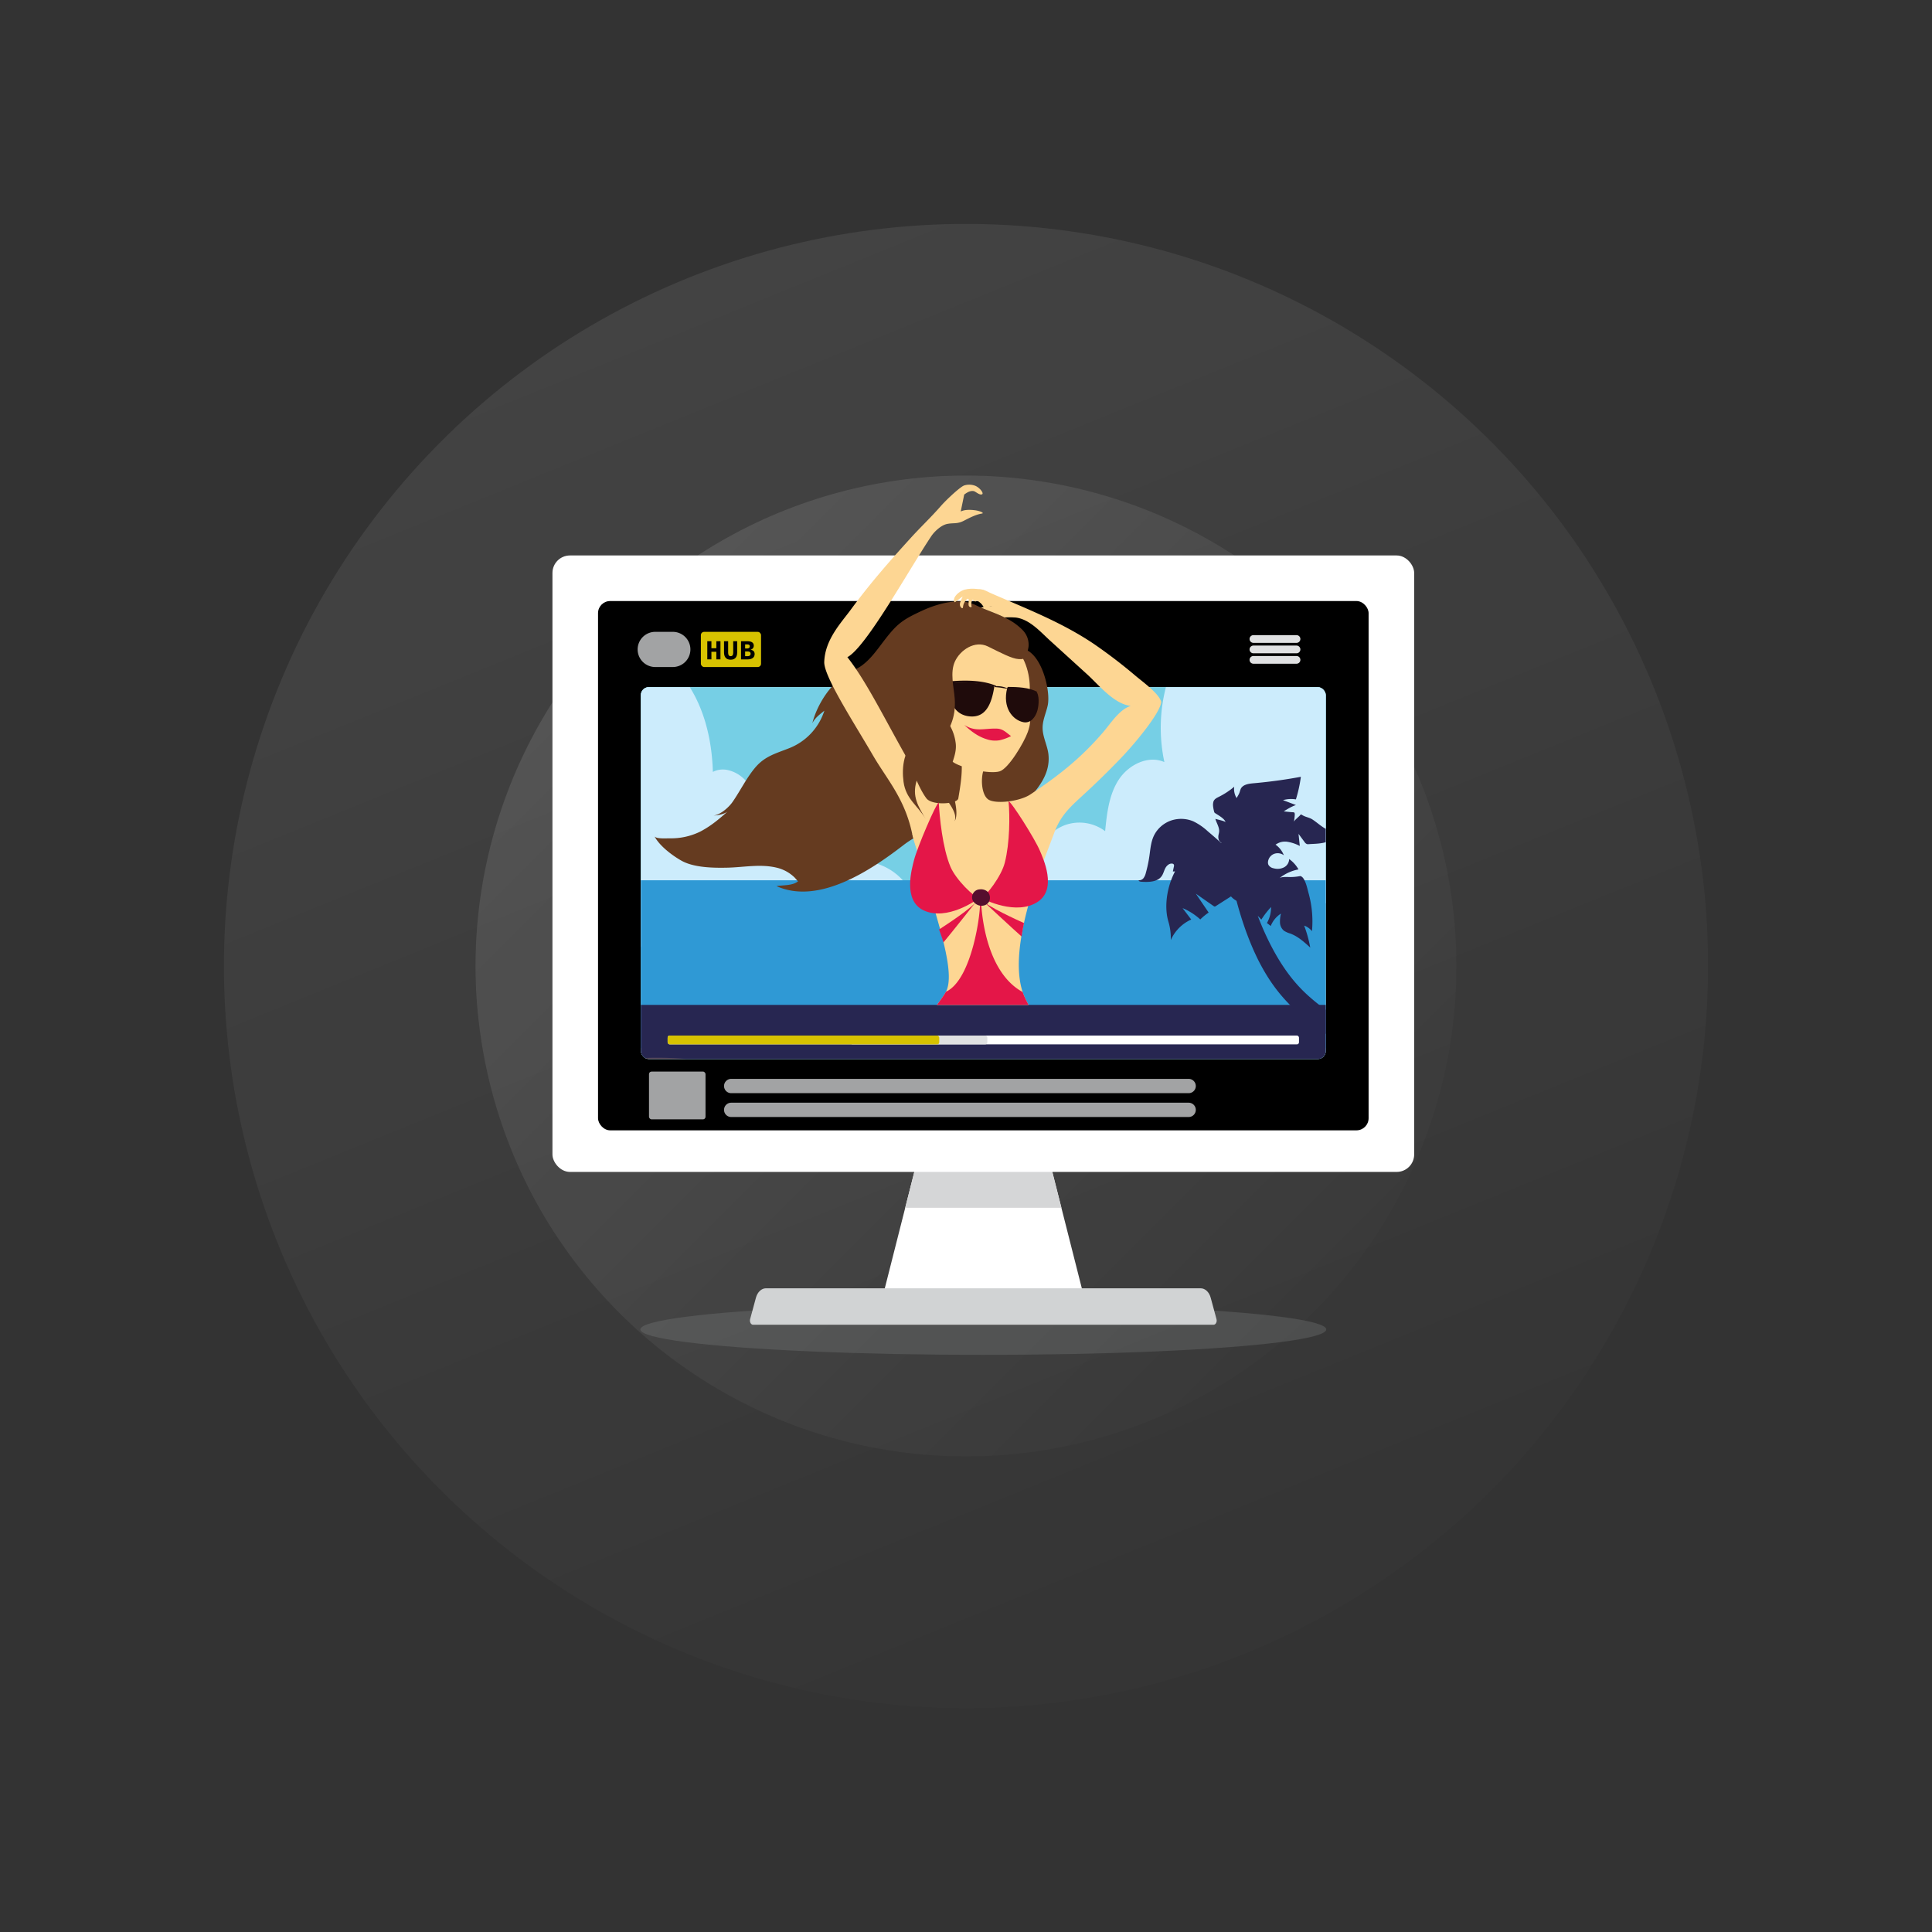 <?xml version="1.0" encoding="UTF-8"?>
<svg xmlns="http://www.w3.org/2000/svg" xmlns:xlink="http://www.w3.org/1999/xlink" width="1082.755" height="1082.755" viewBox="0 0 1082.755 1082.755">
  <rect x="0" y="0" width="1082.755" height="1082.755" fill="#333333" stroke="none"/>
  <defs>
    <linearGradient id="linear-gradient" x1="0.5" y1="-1.677" x2="0.5" y2="1.145" gradientUnits="objectBoundingBox">
      <stop offset="0" stop-color="#fff"></stop>
      <stop offset="0.216" stop-color="#fff" stop-opacity="0.761"></stop>
      <stop offset="0.604" stop-color="#fff" stop-opacity="0.357"></stop>
      <stop offset="0.874" stop-color="#fff" stop-opacity="0.098"></stop>
      <stop offset="1" stop-color="#fff" stop-opacity="0"></stop>
    </linearGradient>
    <clipPath id="clip-path">
      <rect id="Rectangle_5423" data-name="Rectangle 5423" width="383.819" height="208.391" rx="4.423" fill="none"></rect>
    </clipPath>
    <clipPath id="clip-path-2">
      <rect id="Rectangle_5428" data-name="Rectangle 5428" width="383.588" height="346.249" fill="none"></rect>
    </clipPath>
    <clipPath id="clip-path-3">
      <path id="Path_34562" data-name="Path 34562" d="M795.593,520.443c3.852-11.974,1.412-25.607-.339-37.742-2.787-19.3-7.96-38.439-12.176-57.38-5.6-25.139-18.207-54.634-12.265-81.128,3.072-13.7,8.553-23.849,15.213-36.118.026-.049.034-.068.063-.129.1-.22.184-.4.275-.586,5.439-1.575,17.14,10.864,20.372,14.12,4.968,5,17.428,18.419,16.684,25.388l-3.9,154.823a187.751,187.751,0,0,1-.632,20.033c-1.432,20.2-5.23,40.96-5.328,61.568-.148,31.43,6.478,64.027,9.436,94.175.643,6.564,2.955,14.873,3.515,22.159.664,8.665.6,16.567,2.5,24.945,1.039,4.589,5.406,11.322-.536,13.2-3.42,1.083-9.735-1.036-13.643-5.5-3.484-7.123-3.412-17.054-5.715-24.908-2.307-7.87-7.708-12.741,1.037-23.273,2.774-4.65.353-17.41-1.393-24.5-3.989-16.213-6.934-30.141-10.319-43.371-5.062-19.784-11.495-39.709-11.6-60.335C786.774,542.473,791.646,532.718,795.593,520.443Z" transform="translate(-769.258 -307.223)" fill="none"></path>
    </clipPath>
  </defs>
  <g id="Group_3416" data-name="Group 3416" transform="translate(-468.384 -3172.382)">
    <circle id="Ellipse_2002" data-name="Ellipse 2002" cx="274.852" cy="274.852" r="274.852" transform="translate(621.062 3713.76) rotate(-45)" opacity="0.291" fill="url(#linear-gradient)"></circle>
    <ellipse id="Ellipse_2003" data-name="Ellipse 2003" cx="415.872" cy="415.872" rx="415.872" ry="415.872" transform="translate(468.384 3483.959) rotate(-22)" opacity="0.214" fill="url(#linear-gradient)"></ellipse>
    <g id="Pron_ill" transform="translate(112.405 3303.803)">
      <ellipse id="Ellipse_2230" data-name="Ellipse 2230" cx="192.201" cy="14.252" rx="192.201" ry="14.252" transform="translate(714.859 599.383)" fill="#808285" opacity="0.299"></ellipse>
      <g id="Group_3393" data-name="Group 3393" transform="translate(850.014 508.843)">
        <path id="Path_34544" data-name="Path 34544" d="M881.484,434.38H767.391l13.281-52.36,9.284-36.613h68.961l9.284,36.613Z" transform="translate(-767.391 -345.407)" fill="#fff"></path>
        <path id="Path_34545" data-name="Path 34545" d="M863.075,382.021h-87.53l9.284-36.613h68.961Z" transform="translate(-762.264 -345.407)" fill="#d5d6d7"></path>
      </g>
      <path id="Path_34546" data-name="Path 34546" d="M981.933,416.022H723.881c-1.222,0-2.073-1.617-1.658-3.15l3.251-12.006c.858-3.166,3.113-5.277,5.639-5.277H974.7c2.526,0,4.781,2.111,5.637,5.277l3.253,12.006C984.008,414.4,983.156,416.022,981.933,416.022Z" transform="translate(54.152 194.991)" fill="#d1d3d4"></path>
      <rect id="Rectangle_5416" data-name="Rectangle 5416" width="482.936" height="345.485" rx="9.806" transform="translate(665.592 179.878)" fill="#fff"></rect>
      <rect id="Rectangle_5417" data-name="Rectangle 5417" width="431.854" height="296.64" rx="6.8" transform="translate(691.133 205.419)"></rect>
      <g id="Group_3396" data-name="Group 3396" transform="translate(713.332 222.683)">
        <path id="Path_34547" data-name="Path 34547" d="M703.191,169.722h-9.856a9.859,9.859,0,0,0-9.858,9.858h0a9.859,9.859,0,0,0,9.858,9.858h9.856a9.858,9.858,0,0,0,9.858-9.858h0A9.858,9.858,0,0,0,703.191,169.722Z" transform="translate(-683.477 -169.722)" fill="#a2a3a4"></path>
        <g id="Group_3394" data-name="Group 3394" transform="translate(35.439 0.001)">
          <rect id="Rectangle_5418" data-name="Rectangle 5418" width="33.721" height="19.714" rx="1.831" fill="#d7c200"></rect>
        </g>
        <g id="Group_3395" data-name="Group 3395" transform="translate(342.897 1.849)">
          <path id="Path_34548" data-name="Path 34548" d="M896.16,175.186H920.4a2.165,2.165,0,0,0,0-4.329H896.16a2.165,2.165,0,0,0,0,4.329Z" transform="translate(-893.995 -170.857)" fill="#e0e1e2"></path>
          <path id="Path_34549" data-name="Path 34549" d="M920.4,174.445H896.16a2.165,2.165,0,0,0,0,4.329H920.4a2.165,2.165,0,0,0,0-4.329Z" transform="translate(-893.995 -168.601)" fill="#e0e1e2"></path>
          <path id="Path_34550" data-name="Path 34550" d="M920.4,178.033H896.16a2.165,2.165,0,0,0,0,4.329H920.4a2.165,2.165,0,0,0,0-4.329Z" transform="translate(-893.995 -166.345)" fill="#e0e1e2"></path>
        </g>
      </g>
      <rect id="Rectangle_5419" data-name="Rectangle 5419" width="383.805" height="208.392" rx="4.418" transform="translate(715.158 253.685)" fill="#e1f4fd"></rect>
      <g id="Group_3399" data-name="Group 3399" transform="translate(715.151 253.689)">
        <g id="Group_3398" data-name="Group 3398" clip-path="url(#clip-path)">
          <g id="Group_3397" data-name="Group 3397" transform="translate(-15.468 -56.413)">
            <rect id="Rectangle_5420" data-name="Rectangle 5420" width="399.752" height="281.511" transform="translate(0 14.892)" fill="#76cfe5"></rect>
            <path id="Path_34551" data-name="Path 34551" d="M844.355,327.388a23.41,23.41,0,0,1-1.215,6.659,20.54,20.54,0,0,1-1.375,3.165c-.257.48-.541.951-.84,1.417a21.971,21.971,0,0,1-4.748,5.207,29.2,29.2,0,0,1-6.4,3.867c-.23.1-.458.209-.694.306-.146.062-.3.124-.445.179-.715.3-1.445.577-2.181.834-1.381.472-2.79.888-4.214,1.236A63.411,63.411,0,0,1,816,351.471c-.326.049-.66.1-.985.14-.257.034-.521.068-.777.1a129.362,129.362,0,0,1-19.108.917c-1.762-.028-3.52-.09-5.282-.187-.327-.015-.653-.028-.979-.055q-2.458-.125-4.922-.334c-.362-.028-.73-.055-1.1-.09q-2.343-.2-4.686-.445c-.166-.013-.334-.028-.5-.049-.138-.013-.285-.028-.423-.049-.973-.1-1.943-.207-2.916-.326-.66-.07-1.326-.153-1.992-.236q-4.178-.511-8.367-1.1-3.218-.45-6.435-.924c-.347-.049-.694-.1-1.034-.153-5.512-.8-11.026-1.624-16.544-2.339-1-.132-2.007-.264-3.007-.383q-2.395-.3-4.79-.562c-4.422-.479-8.853-.868-13.275-1.09-2.375-.125-4.748-.2-7.123-.215-3.937-.042-7.88.068-11.817.375-8.283.638-17.072,2.02-24.841-.279V171.439a33.859,33.859,0,0,1,7.893,1.139c1.653.41,3.23.9,4.652,1.4,1.1.389,2.1.779,2.964,1.147.313.132.6.264.875.388.6.279,1.2.564,1.779.862.7.353,1.394.722,2.075,1.111.854.472,1.694.972,2.513,1.492a58.743,58.743,0,0,1,5.382,3.847c.854.694,1.694,1.4,2.512,2.137.306.272.612.549.91.834a64.191,64.191,0,0,1,6.15,6.6c.542.653,1.064,1.313,1.57,1.986q1.395,1.845,2.666,3.784a73.381,73.381,0,0,1,4.235,7.346c.083.174.173.34.249.513.187.376.375.751.549,1.132q.342.718.666,1.438c.958,2.137,1.826,4.325,2.6,6.54q.99,2.812,1.779,5.693c.055.187.1.368.152.555.215.777.41,1.562.6,2.347.368,1.5.694,3.005.994,4.526q.384,1.979.694,3.978.147.926.27,1.86c.223,1.57.4,3.139.555,4.715.147,1.507.264,3.02.355,4.527.047.832.09,1.666.117,2.5.015.347.028.687.042,1.034,0,.1.006.187.006.285a10.631,10.631,0,0,1,1.556-.681,5.731,5.731,0,0,1,.562-.179,10.459,10.459,0,0,1,1.6-.355,12.44,12.44,0,0,1,2.688-.117c.228.013.458.034.687.062.138.015.285.028.423.049a18.948,18.948,0,0,1,13.184,9.379,26.7,26.7,0,0,1,2.388,5.86,35.4,35.4,0,0,1,.917,4.3c.055.334.1.674.147,1.015l.124,1.02c.244,2.243.334,4.526.362,6.8.006.764.006,1.521.006,2.271-.006.681-.013,1.362-.021,2.034-.006.243-.006.487-.013.73a105.668,105.668,0,0,1,12.607-1.813,40.039,40.039,0,0,1,11.5.687h.008a24.566,24.566,0,0,1,2.443.687,21.53,21.53,0,0,1,3.443,1.458c.16.077.313.16.458.244a20.8,20.8,0,0,1,1.889,1.179c.27.187.541.389.813.6a21.272,21.272,0,0,1,3.005,2.846c.445.507.868,1.034,1.264,1.583a27.2,27.2,0,0,1,1.937,3.041,1.722,1.722,0,0,1,.1.2c.494.9.938,1.832,1.341,2.777.166.4.332.792.485,1.194.174.445.334.888.487,1.332A48.338,48.338,0,0,1,798.7,300.2a27.365,27.365,0,0,1,5.846-2.284,32,32,0,0,1,14.816-.285,33.892,33.892,0,0,1,6.659,2.132,31.485,31.485,0,0,1,3.062,1.52,32.15,32.15,0,0,1,6.046,4.36A28.825,28.825,0,0,1,840.363,312c.347.57.681,1.16.979,1.764.083.153.16.306.236.466a28.639,28.639,0,0,1,1.645,4.263,29.2,29.2,0,0,1,.7,2.9c.041.215.075.43.111.645.1.583.173,1.181.221,1.771A25.479,25.479,0,0,1,844.355,327.388Z" transform="translate(-675.097 -143.235)" fill="#ccecfc"></path>
            <path id="Path_34552" data-name="Path 34552" d="M1003.606,166.824V330.9a17.74,17.74,0,0,1-1.458,1.779c-4.5,4.8-11.289,6.589-17.74,7.9-42.426,8.623-86.207,5.846-129.5,5.09-22.535-.4-45.807-.376-66.518-9.263,10.227-7.1,14.85-20.9,26.022-26.382,6.276-3.075,13.8-2.943,20.411-.666a5.815,5.815,0,0,0,3.618.494c1.854-.6,2.43-2.875,2.937-4.756a25.682,25.682,0,0,1,15.42-17.176,23.97,23.97,0,0,1,22.709,3.324c.986-9.949,2.126-20.321,7.54-28.736s16.531-14.058,25.661-9.977a91.415,91.415,0,0,1,19.774-78.454c5.567-6.421,12.143-12.114,19.849-15.71a46.287,46.287,0,0,1,35.179-1.459A49.219,49.219,0,0,1,1003.606,166.824Z" transform="translate(-603.853 -154.124)" fill="#ccecfc"></path>
            <rect id="Rectangle_5421" data-name="Rectangle 5421" width="399.752" height="94.02" transform="translate(0 164.635)" fill="#2f99d5"></rect>
            <rect id="Rectangle_5422" data-name="Rectangle 5422" width="399.752" height="76.674" transform="translate(0 234.473)" fill="#272651"></rect>
            <path id="Path_34553" data-name="Path 34553" d="M790.488,348.57H675.1V317.884a183.355,183.355,0,0,1,24.577-1.622C741.1,316.262,776.469,329.669,790.488,348.57Z" transform="translate(-675.097 -52.167)" fill="#fcb56d" opacity="0.21"></path>
            <path id="Path_34554" data-name="Path 34554" d="M999.785,382.421V374.74c-4.533-3.1-9.209-6-13.928-8.832-.78-.471-1.56-.941-2.341-1.4q-2.372-1.424-4.75-2.831c-3.8-2.259-7.6-4.549-11.307-6.957-.515-.331-1.029-.669-1.544-1.007q-2.133-1.41-4.22-2.876c-.79-.557-1.577-1.119-2.35-1.7a106.825,106.825,0,0,1-8.753-7.149q-1.815-1.649-3.536-3.414a83.4,83.4,0,0,1-6.439-7.457c-.621-.808-1.225-1.621-1.815-2.448a106.711,106.711,0,0,1-6.157-9.67c-2.1-3.675-4-7.445-5.75-11.254-.122-.266-.243-.536-.365-.8-.4-.884-.792-1.774-1.179-2.668-.212-.5-.425-.992-.632-1.492-.726-1.741-1.42-3.5-2.095-5.261q1.029,1.016,1.989,2.1c.272-.423.556-.849.841-1.262l0-.007a50.592,50.592,0,0,1,4.611-5.773,17.39,17.39,0,0,1-2.3,8.954c.712.557,1.42,1.109,2.13,1.668a14.589,14.589,0,0,1,5.729-6.939,18.006,18.006,0,0,0-.546,5.119,6.231,6.231,0,0,0,2.266,4.515,13.574,13.574,0,0,0,3.491,1.536c4.342,1.619,7.83,4.784,11.2,7.877-.081-.45-.17-.9-.257-1.349a71.1,71.1,0,0,0-3.152-10.973,9.987,9.987,0,0,1,4.377,3.119,59.316,59.316,0,0,0-1.927-21.4c-.5-1.725-1.293-5.817-2.816-8.051a3.568,3.568,0,0,0-1.516-1.371,1.162,1.162,0,0,0-.621,0,28.86,28.86,0,0,1-5.395.5c-1.43-.018-4.828-.283-6,.663.21-.168.42-.337.638-.5a24.153,24.153,0,0,1,10.081-4.442,17.7,17.7,0,0,0-5.238-5.82,5.317,5.317,0,0,1-3,4.712,7.888,7.888,0,0,1-5.028.627,8.393,8.393,0,0,1-.849-.192,4.113,4.113,0,0,1-2.7-1.857,3.2,3.2,0,0,1-.274-1.7,5.4,5.4,0,0,1,3.284-4.435,5.782,5.782,0,0,1,5.6.731c-.021-.047-.036-.1-.057-.147a13.1,13.1,0,0,0-4.6-5.805,11.952,11.952,0,0,1,2.145-1.135,8.2,8.2,0,0,1,2.163-.518,7.118,7.118,0,0,1,.8-.044,9.259,9.259,0,0,1,1,.023,21.821,21.821,0,0,1,7.19,2.271c.1.041.191.09.29.13l-.7-6.769q1.671,2.272,3.354,4.54a2.882,2.882,0,0,0,1.36,1.178,2.977,2.977,0,0,0,1.02.047c1.191-.08,2.4-.129,3.624-.2,1.108-.072,2.223-.163,3.311-.336a15.275,15.275,0,0,0,5.123-1.622,15.082,15.082,0,0,0,3.271-2.433c.479-.476,1.624-2.547,2.148-2.707-3.108.956-6.512-.275-9.222-2.025-2.165-1.4-4.07-3.119-6.229-4.522-1.8-1.173-3.976-1.321-5.745-2.5-.225-.147-.5-.321-.757-.225a.755.755,0,0,0-.331.3c-.614.827-3.437,2.976-3.526,3.833a29.914,29.914,0,0,0,.494-4.149c-.067-1.513-.336-1.207-2.091-1.362q-2.045-.176-4.08-.435c.878-.552,1.761-1.1,2.66-1.6h0c.119-.078.244-.147.371-.213a24.14,24.14,0,0,1,3.777-1.731q-3.618-1.368-7.243-2.732a16.581,16.581,0,0,1,7.235-.415,76.219,76.219,0,0,0,2.782-12.671q-12.143,2.26-24.483,3.434c-.279.029-.557.054-.84.078-.45.047-.9.083-1.35.124-2.673.239-5.834.735-6.991,3.07a16.487,16.487,0,0,0-.65,1.943,10.2,10.2,0,0,1-.844,1.777c-.205.36-.41.713-.616,1.073-.08.142-.147.283-.223.423a9.527,9.527,0,0,1-1.35-6.361,43.032,43.032,0,0,1-8.142,5.427c-1.58.813-3.16,1.428-3.582,3.2a7,7,0,0,0-.135,2.163,20.4,20.4,0,0,0,.585,3.131l0,0a1.2,1.2,0,0,0,.671.941c1.613,1.077,5.339,3.078,5.735,5.046-.13-.645-4.911-1.6-5.714-1.907.707,2.489,2.407,4.839,2.1,7.408-.08.65-.285,1.277-.376,1.925a5.419,5.419,0,0,0,.072,1.969,2.935,2.935,0,0,0,.49,1.1,4.825,4.825,0,0,0,1.244,1.147c-.109-.015-.217-.026-.326-.037-2.388-2.245-4.9-4.378-7.4-6.5a33.44,33.44,0,0,0-8.157-5.615,17.184,17.184,0,0,0-5.141-1.3,17.659,17.659,0,0,0-6.994.739c-.244.077-.482.164-.718.251a16.948,16.948,0,0,0-7.276,5.263,14.91,14.91,0,0,0-1.485,2.212,11.959,11.959,0,0,0-.554,1.062c-1.645,3.549-1.9,7.524-2.459,11.369a72.762,72.762,0,0,1-1.992,9.359,7.759,7.759,0,0,1-1.257,2.834,3.059,3.059,0,0,1-2.789,1.215c.1.638.951.824,1.621.862,4.048.241,8.833.161,11.2-3a.3.3,0,0,0,.046-.054c.953-1.3,1.308-2.924,2.02-4.365a5.755,5.755,0,0,1,1.816-2.181l.007,0a3.15,3.15,0,0,1,1.883-.6,1.356,1.356,0,0,1,1.142.518,1.644,1.644,0,0,1,.052,1.169c-.2.914-.388,1.834-.581,2.748.411,0,.818-.029,1.226-.044-.5.956-.971,1.935-1.4,2.937-3.528,8.27-4.514,17.858-2.323,25.2a32.673,32.673,0,0,1,1.344,10.337,22.651,22.651,0,0,1,11.452-11.5q-2.429-3.2-4.857-6.4a34.645,34.645,0,0,1,9.931,6.352,30.341,30.341,0,0,1,2.94-2.591c.568-.445,1.148-.867,1.748-1.27q-3.594-5.287-7.18-10.581c.055.037.111.08.166.117l.007,0c3.272,2.287,6.541,4.556,9.814,6.843a1.287,1.287,0,0,0,.5.239,1.186,1.186,0,0,0,.748-.266q3.816-2.441,7.646-4.88c.151-.1.3-.191.453-.287.124-.078.248-.158.37-.238a9.36,9.36,0,0,0,1.438,1.363c.218.173.448.337.682.5.314.215.64.42.971.621.4,1.5.816,2.992,1.246,4.483.893,3.082,1.847,6.149,2.888,9.19.1.311.212.629.319.94.249.72.5,1.437.757,2.152.324.9.66,1.8,1,2.692q.454,1.212.935,2.412c1.067,2.694,2.2,5.357,3.429,7.983a112.169,112.169,0,0,0,7.585,13.825q.787,1.212,1.613,2.407,1.442,2.077,3,4.084,1.075,1.378,2.2,2.709a99.18,99.18,0,0,0,10.711,10.828q1.107.968,2.235,1.9.875.73,1.767,1.441,1.061.853,2.134,1.666c3.68,2.831,7.527,5.484,11.5,8.035,3.715,2.381,7.5,4.676,11.285,6.96.705.425,1.412.849,2.118,1.279,5.536,3.344,11.06,6.709,16.384,10.359h7.375A14.19,14.19,0,0,0,999.785,382.421Z" transform="translate(-561.436 -112.954)" fill="#272651"></path>
          </g>
        </g>
      </g>
      <g id="Group_3401" data-name="Group 3401" transform="translate(719.696 469.12)">
        <rect id="Rectangle_5424" data-name="Rectangle 5424" width="31.682" height="26.776" rx="1.435" fill="#a2a3a4"></rect>
        <g id="Group_3400" data-name="Group 3400" transform="translate(41.998 4.092)">
          <path id="Path_34555" data-name="Path 34555" d="M717.175,331.547h256.5a4.008,4.008,0,0,0,0-8.015h-256.5a4.008,4.008,0,0,0,0,8.015Z" transform="translate(-713.168 -323.532)" fill="#a2a3a4"></path>
          <path id="Path_34556" data-name="Path 34556" d="M973.674,331.734h-256.5a4.008,4.008,0,0,0,0,8.015h256.5a4.008,4.008,0,0,0,0-8.015Z" transform="translate(-713.168 -318.374)" fill="#a2a3a4"></path>
        </g>
      </g>
      <g id="Group_3403" data-name="Group 3403" transform="translate(730.146 448.933)">
        <rect id="Rectangle_5425" data-name="Rectangle 5425" width="353.829" height="4.95" rx="1.167" fill="#fff"></rect>
        <g id="Group_3402" data-name="Group 3402" transform="translate(0 0.011)">
          <rect id="Rectangle_5426" data-name="Rectangle 5426" width="76.788" height="4.94" rx="1.164" transform="translate(102.376)" fill="#e0e1e2"></rect>
          <rect id="Rectangle_5427" data-name="Rectangle 5427" width="152.222" height="4.94" rx="1.164" fill="#d7c200"></rect>
        </g>
      </g>
      <g id="Group_3404" data-name="Group 3404" transform="translate(752.37 227.939)">
        <path id="Path_34557" data-name="Path 34557" d="M707.444,172.949h2.307v3.917h2.761v-3.917h2.306v10.174h-2.306v-4.245H709.75v4.245h-2.307Z" transform="translate(-707.444 -172.949)"></path>
        <path id="Path_34558" data-name="Path 34558" d="M713.2,179.207v-6.258h2.308v6.491c0,1.218.446,1.881,1.407,1.881s1.437-.663,1.437-1.881v-6.491h2.223v6.258c0,2.642-1.189,4.1-3.66,4.1S713.2,181.849,713.2,179.207Z" transform="translate(-703.826 -172.949)"></path>
        <path id="Path_34559" data-name="Path 34559" d="M719.047,172.949h3.422c2.114,0,3.725.578,3.725,2.52a2.236,2.236,0,0,1-1.738,2.2v.062c1.455.269,2.215,1.036,2.215,2.4,0,2.07-1.7,3-3.912,3h-3.712Zm3.315,4.083c1.119,0,1.585-.472,1.585-1.24s-.5-1.054-1.567-1.054h-1.034v2.293Zm.21,4.3c1.253,0,1.85-.453,1.85-1.38,0-.894-.585-1.262-1.85-1.262h-1.227v2.642Z" transform="translate(-700.148 -172.949)"></path>
      </g>
      <g id="Group_3413" data-name="Group 3413" transform="translate(636 85.5)">
        <g id="Group_3412" data-name="Group 3412" clip-path="url(#clip-path-2)">
          <g id="Group_3411" data-name="Group 3411" transform="translate(86.766 54.707)">
            <path id="Path_34560" data-name="Path 34560" d="M795.593,520.443c3.852-11.974,1.412-25.607-.339-37.742-2.787-19.3-7.96-38.439-12.176-57.38-5.6-25.139-18.207-54.634-12.265-81.128,3.072-13.7,8.553-23.849,15.213-36.118.026-.049.034-.068.063-.129.1-.22.184-.4.275-.586,5.439-1.575,17.14,10.864,20.372,14.12,4.968,5,17.428,18.419,16.684,25.388l-3.9,154.823a187.751,187.751,0,0,1-.632,20.033c-1.432,20.2-5.23,40.96-5.328,61.568-.148,31.43,6.478,64.027,9.436,94.175.643,6.564,2.955,14.873,3.515,22.159.664,8.665.6,16.567,2.5,24.945,1.039,4.589,5.406,11.322-.536,13.2-3.42,1.083-9.735-1.036-13.643-5.5-3.484-7.123-3.412-17.054-5.715-24.908-2.307-7.87-7.708-12.741,1.037-23.273,2.774-4.65.353-17.41-1.393-24.5-3.989-16.213-6.934-30.141-10.319-43.371-5.062-19.784-11.495-39.709-11.6-60.335C786.774,542.473,791.646,532.718,795.593,520.443Z" transform="translate(-638.97 -0.782)" fill="#fdd693"></path>
            <g id="Group_3406" data-name="Group 3406" transform="translate(130.289 306.441)">
              <g id="Group_3405" data-name="Group 3405" clip-path="url(#clip-path-3)">
                <path id="Path_34561" data-name="Path 34561" d="M799.614,367.145c2.621-6.893,7.879-21.408,14.785-40.51,3.07,4.341,3.251,4.929,2.92,8.028l-2.468,97.953c-1.507,2.715-2.953,5.339-4.289,7.813a38.035,38.035,0,0,1,3.994,3.864l-1.7,37.82c.2,5.253,1.919-.293,1.573,5.157-.228-.673-1.2,11.255-1.49,10.661-5.191-10.672-11-17.011-16.9-26-9.364-14.26-19.388-24.73-16.609-39.374C784.165,407.621,789.357,394.115,799.614,367.145Z" transform="translate(-763.157 -295.017)" fill="#fdd693" opacity="0.8"></path>
              </g>
            </g>
            <path id="Path_34563" data-name="Path 34563" d="M814.94,328.965c-10.2,14.277-13.99,40.628-15.275,47.762-4.142,22.989-8.755,43.669-10.636,69.367-1.088,14.866,5.167,26.346,10.609,39.551,4.1,9.946,8.2,20.013,11.754,30.2a233.377,233.377,0,0,1,7.633,26.6c1.521,11.692-1.388,24.714-2.038,36.518-.337,6.136-4.334,24.542,2.453,27.983,3.639,1.845,8.265-1.111,11-3.482,5.791-5.017,5.918-9.4,5.846-12.539-.151-6.6-.71-14.117-.428-21.012.21-5.186,1.427-9.711.691-14.966-1.08-7.706-7.333-6.8-7.222-15.692.213-17.088-.385-36.39-2.544-53.642-1.663-13.276-8.867-26.144-17.207-33.019,9.328-17.284,23.693-41.237,31.034-61.151,5.794-15.716,12.252-29.249,13.369-45.729,1.065-15.731-.932-25.59-10.237-39.056C843.745,306.657,825.352,314.4,814.94,328.965Z" transform="translate(-626.616 -1.138)" fill="#fdd693"></path>
            <path id="Path_34564" data-name="Path 34564" d="M791.133,197.391c-6.059,5.468-11.444,14.918-13.376,22.913,1.445-2.982,4.194-4.994,6.724-7.017a33.638,33.638,0,0,1-20.219,21.2c-7.582,2.968-13.41,4.46-18.792,10.97-4.751,5.748-8.177,12.824-12.425,18.94-2.082,3-6.747,7.191-10.63,7.62,2.344-.041,5.943-.766,7.778-2.189-4.969,4.412-9.371,8.134-15.345,11.244a37.116,37.116,0,0,1-17.038,3.73c-2.083-.008-7.675.412-8.542-1.168,2.759,5.375,9.983,10.814,15.145,13.711,6.984,3.922,17.852,4.085,25.768,3.906,9.382-.212,18.728-2.259,28.032.116a21.531,21.531,0,0,1,9.2,5.022c.884.8,2.067,2.385,2.355,2.484-3.015,2.513-8.256,2.095-12.136,2.707,23.769,10.71,53.044-9,71.059-22.883,10.389-8.007,25.048-12.84,37.81-15.132,8.786-1.578,24.18-1.624,30.653-8.812,6.9-7.659,14.008-15.7,12.923-26.783-.466-4.753-2.9-9.2-3.249-13.975-.36-4.875,1.821-9.029,2.823-13.658,2-9.245-4.854-35.223-18.147-31.6-1.681.459-5.864-2.813-8.139-3.728a53.966,53.966,0,0,0-15.161-4.114c-15.85-1.4-31.508,6.748-44.527,14.661-8.348,5.074-15.824,7.118-25.242,8.753A13.884,13.884,0,0,0,791.133,197.391Z" transform="translate(-689.269 -86.609)" fill="#653b20"></path>
            <path id="Path_34565" data-name="Path 34565" d="M839.806,332.512c1.536,4.624,5.724,11.493,8.621,16.845-3.882,3.121-9.059,4.468-13.9,5.229a85.329,85.329,0,0,1-16.065.814,74.314,74.314,0,0,1-22.631-4.469c-2.819-1.013-6.6-2.043-9.761-3.681,4.031-5.344,9.053-11.741,10.739-14.9,5.621-10.545-4.864-39.54-10.276-59.574-1.658-6.134-6.134-20.38-8.515-28.662.625-1.182.459-2.593.8-3.914,2.948-2.378,3.109-1.961,6.572-3.707,5.056-2.551,13.232-3.653,18.749-4.253,11.933-1.3,23.375,1.116,34.935,3.71,4.811,1.08,10.7,1.156,15.282,2.872,2.331.873,1.977,1.9,3.8,1.813C842.5,278.945,833.175,312.529,839.806,332.512Z" transform="translate(-633.46 -48.164)" fill="#fdd693"></path>
            <path id="Path_34566" data-name="Path 34566" d="M786.594,221.169c2.489,6.4,6,16.485,12.933,20.969,4.994,3.23,20.29,6.641,25.753,4.937,4.983-1.554,13.6-16.008,15.756-22.056,3.134-8.794-.625-8.75.849-20.067,1.085-8.335-.878-20.152-7.926-27.17-4.818-4.8-16.884-7.5-24.09-6.553-11.975,1.572-24.154,7.5-28.255,19.536C777.8,201.962,786.447,221.539,786.594,221.169Z" transform="translate(-631.811 -86.416)" fill="#fdd693"></path>
            <path id="Path_34567" data-name="Path 34567" d="M795.88,201.757c6.344,4.088,11.136,1.816,18.207,2.056,3.572.122,5.253,2.266,7.988,4.184a26.877,26.877,0,0,1-6.453,2.344,14.7,14.7,0,0,1-7.2-.583C803.57,208.293,799.555,205.262,795.88,201.757Z" transform="translate(-622.229 -67.102)" fill="#e41648"></path>
            <g id="Group_3407" data-name="Group 3407" transform="translate(165.445 109.822)">
              <path id="Path_34568" data-name="Path 34568" d="M791.345,186.874c8.007-.668,17.9-.715,25.408,2.512.194.083.1.474-.111.459-3.81-.28-7.551-1.269-11.366-1.635a91,91,0,0,0-13.93-.182C790.656,188.067,790.693,186.928,791.345,186.874Z" transform="translate(-790.842 -186.511)" fill="#1f0b0b"></path>
              <path id="Path_34569" data-name="Path 34569" d="M811.239,188.672c4.8.013,11.9.277,16.121,2.784.1.062.109.287-.042.293-2.515.13-5.045-.715-7.532-1.083-2.893-.428-5.8-.6-8.708-.865C810.41,189.74,810.6,188.67,811.239,188.672Z" transform="translate(-778.38 -185.152)" fill="#1f0b0b"></path>
              <path id="Path_34570" data-name="Path 34570" d="M791.526,187.454c-2.2,7.585.766,18.5,11.6,18.717,8.442.168,11.337-7.884,12.733-16.787A73.466,73.466,0,0,0,791.526,187.454Z" transform="translate(-790.838 -186.079)" fill="#1f0b0b"></path>
              <path id="Path_34571" data-name="Path 34571" d="M810.91,189.148c-2.763,10.815,2.937,17.806,9,19.072,4.267.891,6.989-3.059,7.98-6.7.34-1.254,1.357-6.6-.21-9.791C827.677,191.723,814.288,188.231,810.91,189.148Z" transform="translate(-778.674 -184.949)" fill="#1f0b0b"></path>
              <path id="Path_34572" data-name="Path 34572" d="M806.568,188.45a13.928,13.928,0,0,1,6.678,1.091c.114.059.112.257-.042.251a30.663,30.663,0,0,1-3.093-.484c-1.178-.181-2.367-.251-3.551-.381A.24.24,0,0,1,806.568,188.45Z" transform="translate(-781.094 -185.309)" fill="#1f0b0b"></path>
            </g>
            <path id="Path_34573" data-name="Path 34573" d="M856.575,191.383c1.3-.355,2.756-4.546,3-6.877a11.688,11.688,0,0,0-3.3-9.183,33.525,33.525,0,0,0-8.5-6.258c-5.864-3.178-11.785-4.733-17.723-7.709-8.934-4.476-21.439-.925-30.19,3.116-11,5.085-14,7.3-21.357,16.912-4.176,5.455-8.3,11.522-14.321,15.065-3.523,2.073-10.964,3.833-12.353,8.1,2.5,1.025,2.22,6.8,4.631,8.805a23.057,23.057,0,0,0,5.935,3.168c7.33,2.688,15.132-1.6,21.093-5.54,16.251-10.75,33.687-34.762,55.7-28.555,4.782,1.347,9.972,3.743,13.552,7.191C854.127,190.952,854.82,191.861,856.575,191.383Z" transform="translate(-649.932 -93.815)" fill="#653b20"></path>
            <path id="Path_34574" data-name="Path 34574" d="M747.684,218.455c.393-12.561,9.491-21.978,14.858-29.293,10.363-14.13,20.994-26.354,33.451-40.043,6.061-6.66,11.4-11.61,17.021-18.041,3.183-3.64,11.034-10.955,13.18-11.576a9.376,9.376,0,0,1,6.045.184c2.543,1,4.953,4.145,3.961,4.745-1.347.814-3.72-1.562-4.753-1.74-2.3-.4-4.326,1.23-5.323,1.935l-1.951,9.5c2.072-1.062,5.014-1.085,7.945-.712s5.489,1.611,3.925,1.855c-4.256.661-9.162,3.665-10.995,4.456-3.183,1.375-5.15.731-8.35,1.339-3.735.709-7.517,4.645-8.942,6.768-12.343,18.388-36.649,62.553-47.115,67.922,10.442,13.231,20.264,33.378,33.145,56.154,2.231,3.943,6.361,16.621,11.138,22.949,3.222,4.264,17.357,3.153,17.88.1,1.451-8.483,2.471-15.516,1.686-22.085,4.32,1.326,11.812,1.943,16.21,2.645-5.318-.849-6.52,15.945-1.225,19.891,3.776,2.815,17.554,1.368,23.7-2.705,16.077-10.657,28.579-20.575,40.962-35.067,4.049-4.738,9.051-12.711,15.334-14.549-9.444-1.078-17.844-11.7-24.421-17.684L874.2,206.433c-5.456-4.965-11.281-11.754-18.994-12.864a46.259,46.259,0,0,0-6.479-.07c-4.385-2.165-8.8-3.606-13.229-5.546a52.909,52.909,0,0,1,6.054-.894c-1.878-1.284-4.393-4.173-5.251-4.769-1.914-1.327-3.961-.876-3.779.075,0,0,.691,2.049.112,2.142-1.126.181-1.705-1.243-1.92-1.951a5.261,5.261,0,0,1,.388-2.756c.481-1.176,2.411-2.034,3.761-2.065,2.191-.05,4.445,1.386,6.367,2.225,19.73,8.618,39.227,16.1,57.214,28.144.181.122.362.243.541.365A289.713,289.713,0,0,1,922.3,226.334c4.009,3.347,13.353,10.149,14.226,14.568-.446,5.953-14.322,22.843-22.7,31.562Q903.5,283.219,892.5,293.29c-7.147,6.54-12.278,11.26-15.762,20.481-2.743,7.261-4.46,11.9-6.745,17.554-3.249,1.039-8.973,1.018-12.988,1.178-9.029.36-18.264-.246-27.325-.238-6.558,0-13.078.233-19.613.168-2.345-.023-5.02-.244-7.189.518-.238-.757-4.727-12.447-5.82-17.793-4.087-20.007-14.205-30.86-21.934-44.123C763.946,251.853,747.433,226.485,747.684,218.455Z" transform="translate(-652.538 -119.087)" fill="#fdd693"></path>
            <g id="Group_3408" data-name="Group 3408" transform="translate(167.804 58.297)">
              <path id="Path_34575" data-name="Path 34575" d="M804.22,157.223c-5.09.679-6.413,2.787-6.413,2.787a6.612,6.612,0,0,0-1.709,3.89c-.125,1.407-1.746.015-1.744-1.5s1.539-4.313,1.539-4.313C799.96,156.381,802.232,157.114,804.22,157.223Z" transform="translate(-790.992 -153.559)" fill="#fdd693"></path>
              <path id="Path_34576" data-name="Path 34576" d="M802.348,157.153c-.24.28-2.567,1.885-2.868,2.464a5.635,5.635,0,0,0-.451,3.746c.225.744-1.6.783-1.689-.938a39.469,39.469,0,0,1,.275-4.139C797.665,157.583,801,156.855,802.348,157.153Z" transform="translate(-789.121 -153.489)" fill="#fdd693"></path>
              <path id="Path_34577" data-name="Path 34577" d="M802.086,161.065c4.916-.313,6.968,4.3,6.968,4.3.733.725,2.764-.467,4.448-.808s-3.681-8.167-4.354-8.843c-2.635-.7-8.475-1.552-12.221.218-2.935,1.389-5.616,4.5-4.287,6.5.314.213,2.329-1.575,3.873-2.74C799.856,158.118,799.005,161.26,802.086,161.065Z" transform="translate(-792.29 -154.878)" fill="#fdd693"></path>
            </g>
            <g id="Group_3410" data-name="Group 3410" transform="translate(143.272 177.455)">
              <g id="Group_3409" data-name="Group 3409" transform="translate(4.123 55.046)">
                <path id="Path_34578" data-name="Path 34578" d="M800.133,350.026c-3.225-3.25-14.92-15.642-20.372-14.12,2.137-4.136,13.273-17.362,15.956-22.4,14.713-6.735,19.753-45.118,19.041-51.085l.64-.6c.088,5.242,1.94,40.172,23.313,51.847,2,6.017,8.5,15.842,10.783,21.172,0,0-18.393,7.742-28.8,22.308a56.451,56.451,0,0,0-5.957,11.143C811.1,361.533,803.7,353.617,800.133,350.026Z" transform="translate(-779.761 -261.828)" fill="#e41648"></path>
              </g>
              <path id="Path_34579" data-name="Path 34579" d="M816.969,228.034c1.318-.179,14.811,21.035,17.611,27.8,1.732,4.189,9.722,21.184-1.178,28.473-11.965,8-30.324-1.228-31.637-2.163,2.614-1.026,11.144-12,13.1-19.728C817.7,251.24,817.737,236.122,816.969,228.034Z" transform="translate(-761.801 -228.033)" fill="#e41648"></path>
              <path id="Path_34580" data-name="Path 34580" d="M793.287,228.458c-1.329.023-12.172,25.341-13.923,32.454-1.081,4.4-6.426,22.4,5.445,27.973,13.032,6.111,29.795-5.773,30.953-6.9-2.738-.621-12.822-10.19-15.922-17.533C795.356,253.83,793.743,236.57,793.287,228.458Z" transform="translate(-777.229 -227.766)" fill="#e41648"></path>
              <path id="Path_34581" data-name="Path 34581" d="M801.655,261.735c3.036,3.956,21.044,11.967,24.046,13.35-.684,2.956-1.363,7.511-1.363,7.511C820.722,279.488,801.655,261.735,801.655,261.735Z" transform="translate(-761.87 -206.841)" fill="#e41648"></path>
              <path id="Path_34582" data-name="Path 34582" d="M808.948,261.819c-2.407,4.369-19.007,14.995-21.768,16.814,1.121,2.82,2.477,7.219,2.477,7.219C792.765,282.236,808.948,261.819,808.948,261.819Z" transform="translate(-770.972 -206.788)" fill="#e41648"></path>
              <path id="Path_34583" data-name="Path 34583" d="M802.758,258.354c2.609-.339,5.515,1.023,5.781,4.225s-2.24,5.237-5.29,4.919c-2.127-.222-4.505-1.968-4.683-4.3A4.456,4.456,0,0,1,802.758,258.354Z" transform="translate(-763.823 -208.998)" fill="#560e2e"></path>
            </g>
            <path id="Path_34584" data-name="Path 34584" d="M793.351,200.722a26.412,26.412,0,0,1,4.592,12.329c.656,6.848-3.709,12.56-3.893,19.334-.122,4.473,2.311,8.068,3.3,12.3.705,3.03,1.731,8.9-.054,11.688,1.578-4.2-2.559-9.11-4.582-12.413-3.864-6.31-3.1-11.785-3.836-18.811a58.017,58.017,0,0,0-1.521-9.654c-.529-1.865-2.87-4.619-2.269-6.6.56-1.842,3.987-4.513,5.256-6.261C791.074,201.626,791.432,200.424,793.351,200.722Z" transform="translate(-629.08 -67.782)" fill="#653b20"></path>
            <path id="Path_34585" data-name="Path 34585" d="M783.985,232.027c-7.766,4.74-8.923,15.264-7.815,23.466,1.315,9.749,7.893,13.167,12.392,20.833-4.2-7.151-7.652-12.48-5.15-21.093,2.129-7.326,7.234-13.881,11.715-19.662,6.75-8.706,10.545-15.718,9.718-26.83-.472-6.356-2.728-14.469.111-20.671,2.927-6.39,11.156-12.061,18.508-8.436,15.311,7.553,23.025,12.247,22.346-2.806l-53.878-9.838-18.88,25.6Z" transform="translate(-636.585 -88.964)" fill="#653b20"></path>
          </g>
        </g>
      </g>
    </g>
  </g>
</svg>
